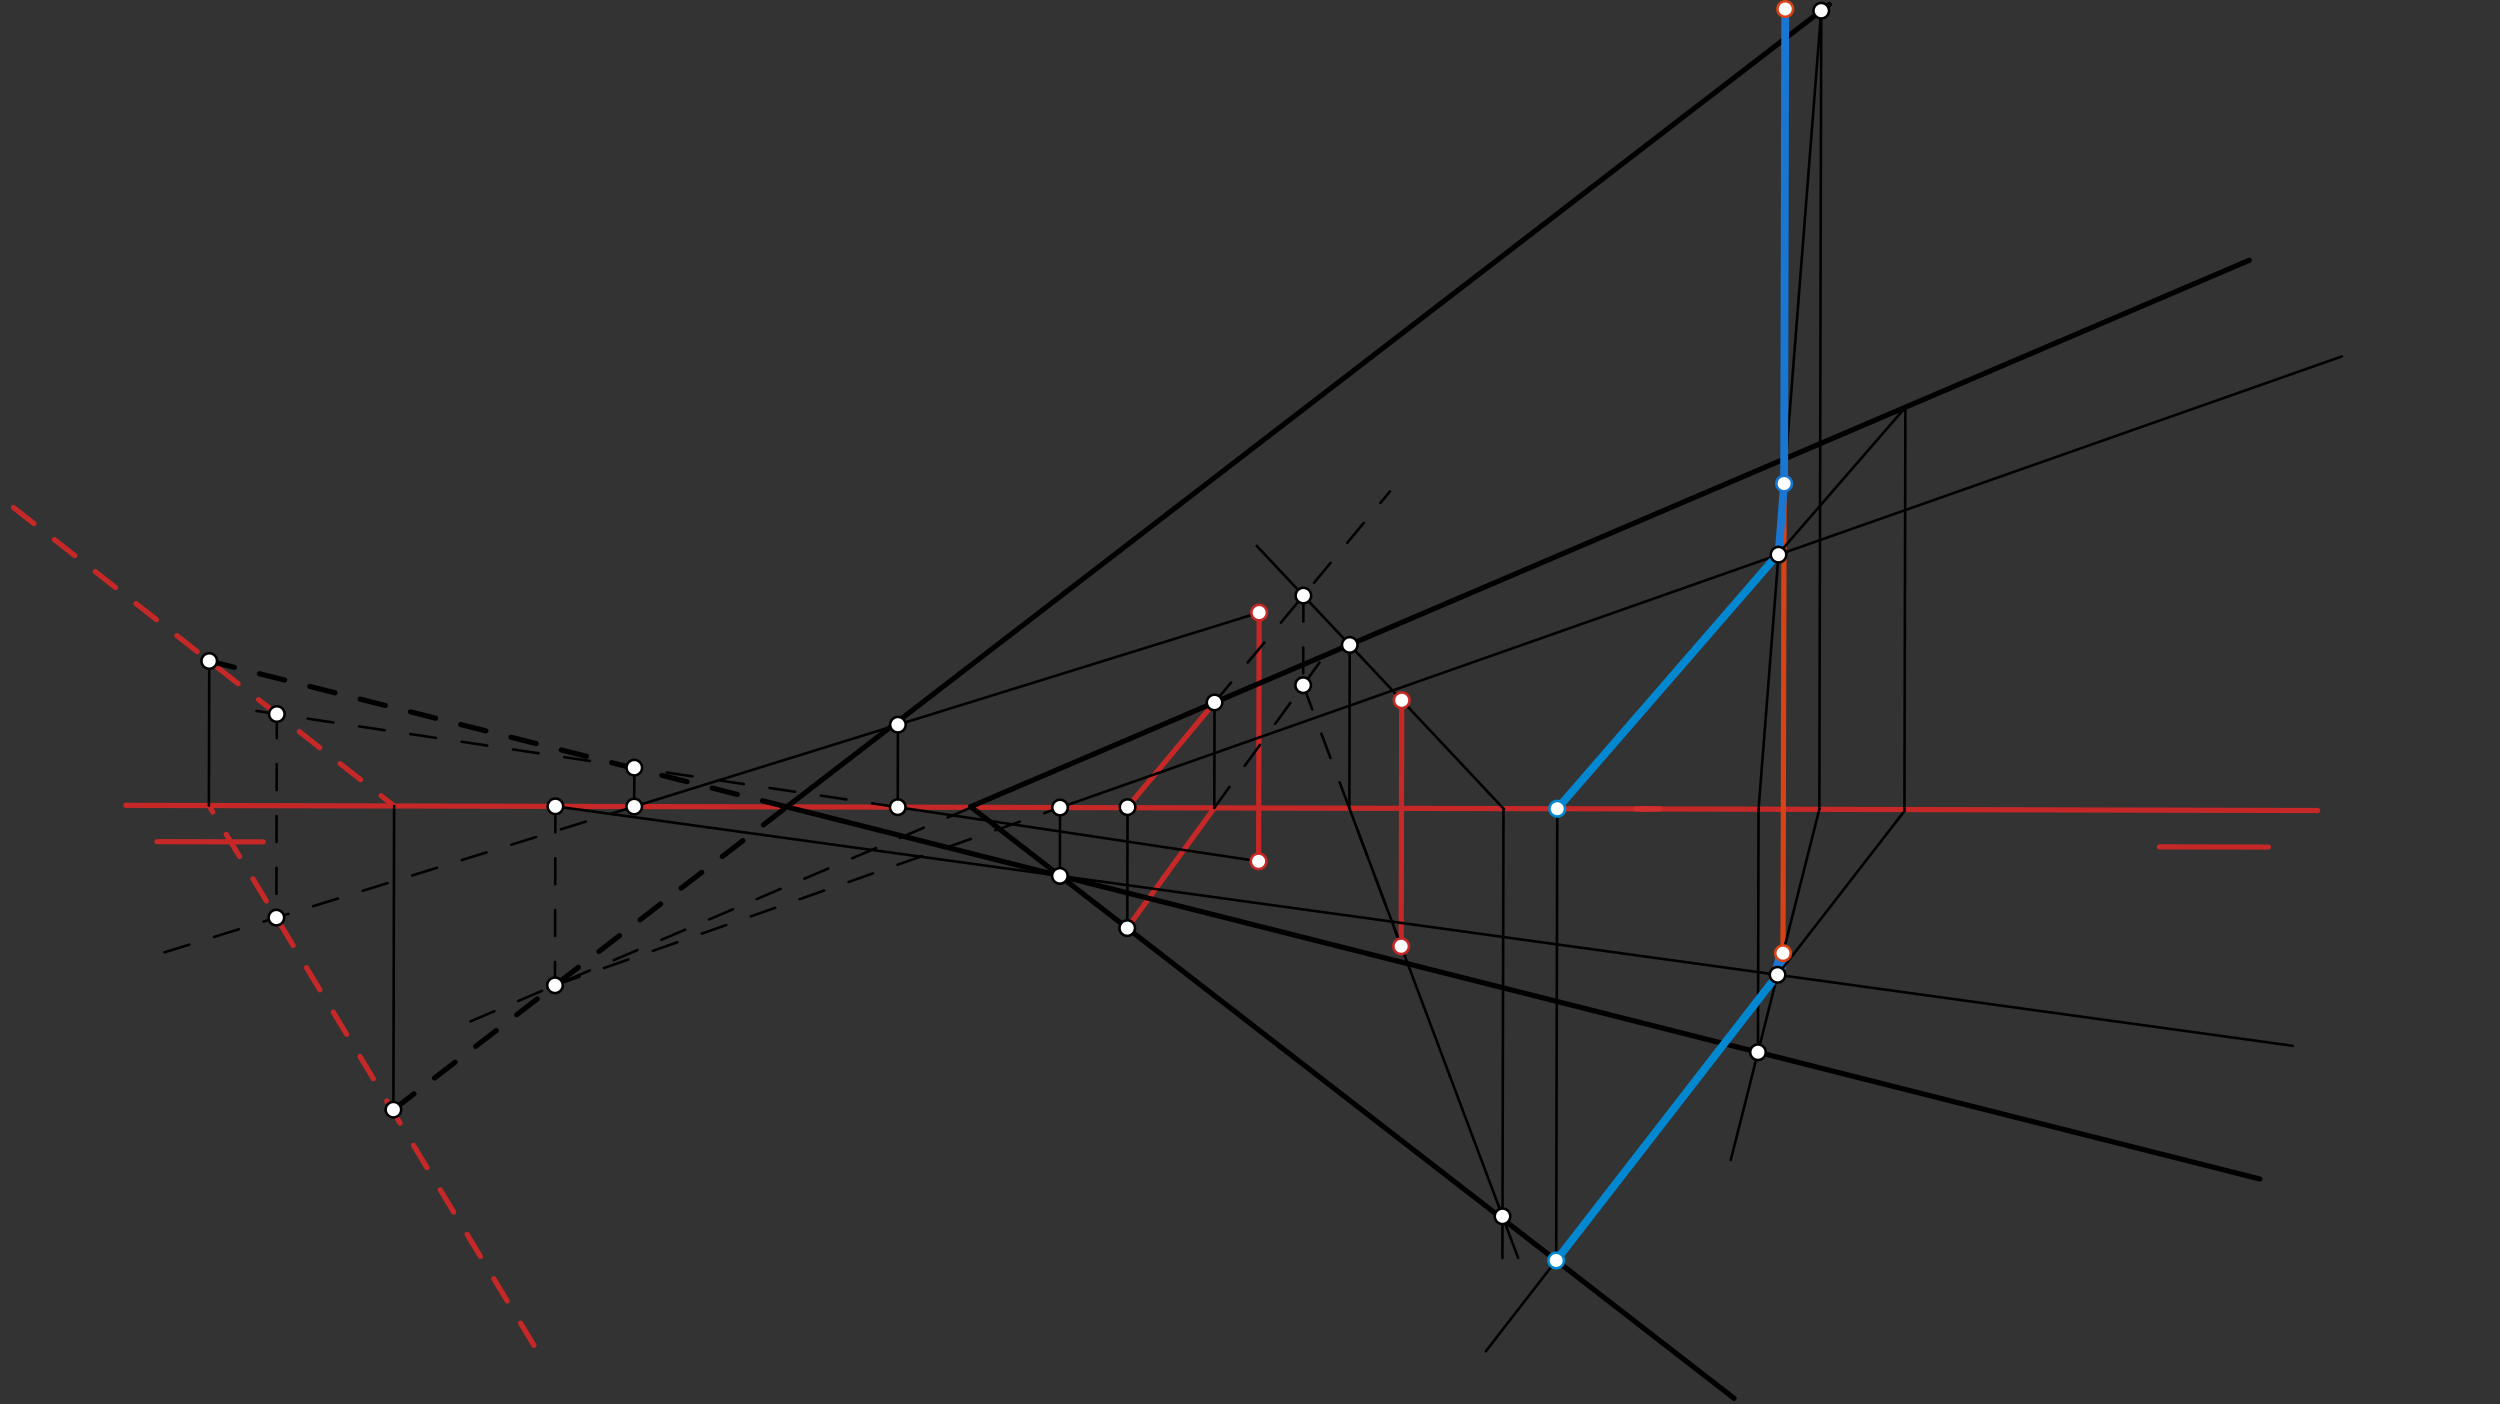 <svg xmlns="http://www.w3.org/2000/svg" class="svg--816" height="100%" preserveAspectRatio="xMidYMid meet" viewBox="0 0 963.78 541.417" width="100%"><rect x="0" y="0" width="963.78" height="541.417" fill="#333333" stroke="none"/><defs><marker id="marker-arrow" markerHeight="16" markerUnits="userSpaceOnUse" markerWidth="24" orient="auto-start-reverse" refX="24" refY="4" viewBox="0 0 24 8"><path d="M 0 0 L 24 4 L 0 8 z" stroke="inherit"></path></marker></defs><g class="aux-layer--949"></g><g class="main-layer--75a"><g class="element--733"><line stroke="#C62828" stroke-dasharray="none" stroke-linecap="round" stroke-width="2" x1="48.5" x2="893.5" y1="310.467" y2="312.467"></line></g><g class="element--733"><line stroke="#C62828" stroke-dasharray="none" stroke-linecap="round" stroke-width="2" x1="101.502" x2="60.488" y1="324.564" y2="324.467"></line></g><g class="element--733"><line stroke="#C62828" stroke-dasharray="none" stroke-linecap="round" stroke-width="2" x1="832.5" x2="874.495" y1="326.467" y2="326.566"></line></g><g class="element--733"><line stroke="#C62828" stroke-dasharray="10" stroke-linecap="round" stroke-width="2" x1="5.222" x2="151.936" y1="195.677" y2="310.711"></line></g><g class="element--733"><line stroke="#C62828" stroke-dasharray="10" stroke-linecap="round" stroke-width="2" x1="205.846" x2="80.529" y1="518.667" y2="310.542"></line></g><g class="element--733"><line stroke="#C62828" stroke-dasharray="none" stroke-linecap="round" stroke-width="2" x1="485.192" x2="485.419" y1="332.038" y2="236.047"></line></g><g class="element--733"><line stroke="#C62828" stroke-dasharray="none" stroke-linecap="round" stroke-width="2" x1="468.219" x2="434.681" y1="270.809" y2="311.16"></line></g><g class="element--733"><line stroke="#C62828" stroke-dasharray="none" stroke-linecap="round" stroke-width="2" x1="468.123" x2="434.57" y1="311.46" y2="357.795"></line></g><g class="element--733"><line stroke="#C62828" stroke-dasharray="none" stroke-linecap="round" stroke-width="2" x1="540.162" x2="540.386" y1="364.791" y2="269.967"></line></g><g class="element--733"><line stroke="#D32F2F" stroke-dasharray="none" stroke-linecap="round" stroke-width="2" x1="632.808" x2="639.745" y1="311.85" y2="311.866"></line></g><g class="element--733"><line stroke="#D32F2F" stroke-dasharray="none" stroke-linecap="round" stroke-width="2" x1="630.662" x2="636.755" y1="311.845" y2="311.859"></line></g><g class="element--733"><line stroke="#D84315" stroke-dasharray="none" stroke-linecap="round" stroke-width="2" x1="688.229" x2="687.367" y1="3.478" y2="367.464"></line></g><g class="element--733"><line stroke="#000000" stroke-dasharray="none" stroke-linecap="round" stroke-width="1" x1="80.665" x2="80.529" y1="253.199" y2="310.542"></line></g><g class="element--733"><line stroke="#000000" stroke-dasharray="none" stroke-linecap="round" stroke-width="1" x1="151.936" x2="151.659" y1="310.711" y2="427.79"></line></g><g class="element--733"><line stroke="#000000" stroke-dasharray="none" stroke-linecap="round" stroke-width="1" x1="485.419" x2="244.877" y1="236.157" y2="310.813"></line></g><g class="element--733"><line stroke="#000000" stroke-dasharray="10" stroke-linecap="round" stroke-width="1" x1="244.877" x2="59.309" y1="310.813" y2="368.406"></line></g><g class="element--733"><line stroke="#000000" stroke-dasharray="10" stroke-linecap="round" stroke-width="1" x1="106.731" x2="106.543" y1="274.585" y2="353.746"></line></g><g class="element--733"><line stroke="#000000" stroke-dasharray="none" stroke-linecap="round" stroke-width="1" x1="485.192" x2="346.087" y1="332.038" y2="311.171"></line></g><g class="element--733"><line stroke="#000000" stroke-dasharray="10" stroke-linecap="round" stroke-width="1" x1="346.087" x2="89.175" y1="311.171" y2="272.633"></line></g><g class="element--733"><line stroke="#000000" stroke-dasharray="none" stroke-linecap="round" stroke-width="1" x1="346.087" x2="346.163" y1="311.171" y2="279.296"></line></g><g class="element--733"><line stroke="#000000" stroke-dasharray="none" stroke-linecap="round" stroke-width="1" x1="244.532" x2="244.497" y1="295.906" y2="310.931"></line></g><g class="element--733"><line stroke="#000000" stroke-dasharray="10" stroke-linecap="round" stroke-width="2" x1="80.661" x2="302.643" y1="254.827" y2="310.901"></line></g><g class="element--733"><line stroke="#000000" stroke-dasharray="none" stroke-linecap="round" stroke-width="2" x1="302.643" x2="871.211" y1="310.901" y2="454.527"></line></g><g class="element--733"><line stroke="#000000" stroke-dasharray="10" stroke-linecap="round" stroke-width="2" x1="151.659" x2="303.309" y1="427.79" y2="311.07"></line></g><g class="element--733"><line stroke="#000000" stroke-dasharray="none" stroke-linecap="round" stroke-width="2" x1="303.309" x2="705.231" y1="311.07" y2="1.723"></line></g><g class="element--733"><line stroke="#000000" stroke-dasharray="none" stroke-linecap="round" stroke-width="1" x1="434.681" x2="434.57" y1="311.16" y2="357.795"></line></g><g class="element--733"><line stroke="#000000" stroke-dasharray="none" stroke-linecap="round" stroke-width="1" x1="468.219" x2="468.123" y1="270.809" y2="311.46"></line></g><g class="element--733"><line stroke="#000000" stroke-dasharray="10" stroke-linecap="round" stroke-width="1" x1="468.219" x2="535.855" y1="270.809" y2="189.437"></line></g><g class="element--733"><line stroke="#000000" stroke-dasharray="none" stroke-linecap="round" stroke-width="1" x1="484.5" x2="579.757" y1="210.467" y2="311.885"></line></g><g class="element--733"><line stroke="#000000" stroke-dasharray="10" stroke-linecap="round" stroke-width="1" x1="468.123" x2="508.694" y1="311.46" y2="255.434"></line></g><g class="element--733"><line stroke="#000000" stroke-dasharray="10" stroke-linecap="round" stroke-width="1" x1="502.471" x2="502.389" y1="229.6" y2="264.356"></line></g><g class="element--733"><line stroke="#000000" stroke-dasharray="10" stroke-linecap="round" stroke-width="1" x1="502.39" x2="540.162" y1="264.14" y2="364.791"></line></g><g class="element--733"><line stroke="#000000" stroke-dasharray="none" stroke-linecap="round" stroke-width="1" x1="520.194" x2="585.251" y1="311.583" y2="484.94"></line></g><g class="element--733"><line stroke="#000000" stroke-dasharray="none" stroke-linecap="round" stroke-width="1" x1="520.343" x2="520.194" y1="248.54" y2="311.583"></line></g><g class="element--733"><line stroke="#000000" stroke-dasharray="none" stroke-linecap="round" stroke-width="1" x1="579.196" x2="579.606" y1="484.926" y2="311.724"></line></g><g class="element--733"><line stroke="#000000" stroke-dasharray="none" stroke-linecap="round" stroke-width="2" x1="520.5" x2="374.179" y1="248.467" y2="310.999"></line></g><g class="element--733"><line stroke="#000000" stroke-dasharray="none" stroke-linecap="round" stroke-width="2" x1="521.346" x2="867.148" y1="248.105" y2="100.322"></line></g><g class="element--733"><line stroke="#000000" stroke-dasharray="none" stroke-linecap="round" stroke-width="2" x1="374.179" x2="668.51" y1="310.999" y2="539.068"></line></g><g class="element--733"><line stroke="#000000" stroke-dasharray="none" stroke-linecap="round" stroke-width="1" x1="667.234" x2="701.39" y1="447.168" y2="311.952"></line></g><g class="element--733"><line stroke="#000000" stroke-dasharray="none" stroke-linecap="round" stroke-width="1" x1="701.375" x2="702.11" y1="312.012" y2="1.716"></line></g><g class="element--733"><line stroke="#000000" stroke-dasharray="none" stroke-linecap="round" stroke-width="1" x1="677.943" x2="677.721" y1="311.956" y2="405.65"></line></g><g class="element--733"><line stroke="#000000" stroke-dasharray="none" stroke-linecap="round" stroke-width="1" x1="702.104" x2="677.943" y1="4.13" y2="311.956"></line></g><g class="element--733"><line stroke="#1976D2" stroke-dasharray="none" stroke-linecap="round" stroke-width="3" x1="688.229" x2="687.796" y1="3.478" y2="186.423"></line></g><g class="element--733"><line stroke="#000000" stroke-dasharray="none" stroke-linecap="round" stroke-width="1" x1="408.655" x2="408.593" y1="311.319" y2="337.665"></line></g><g class="element--733"><line stroke="#000000" stroke-dasharray="10" stroke-linecap="round" stroke-width="1" x1="374.487" x2="174.333" y1="311.238" y2="396.777"></line></g><g class="element--733"><line stroke="#000000" stroke-dasharray="10" stroke-linecap="round" stroke-width="1" x1="214.115" x2="213.952" y1="310.859" y2="379.845"></line></g><g class="element--733"><line stroke="#000000" stroke-dasharray="10" stroke-linecap="round" stroke-width="1" x1="213.952" x2="408.655" y1="379.845" y2="311.319"></line></g><g class="element--733"><line stroke="#000000" stroke-dasharray="none" stroke-linecap="round" stroke-width="1" x1="408.655" x2="902.827" y1="311.319" y2="137.395"></line></g><g class="element--733"><line stroke="#000000" stroke-dasharray="none" stroke-linecap="round" stroke-width="1" x1="214.115" x2="883.851" y1="310.859" y2="403.175"></line></g><g class="element--733"><line stroke="#1976D2" stroke-dasharray="none" stroke-linecap="round" stroke-width="3" x1="687.796" x2="685.645" y1="186.423" y2="213.832"></line></g><g class="element--733"><line stroke="#1976D2" stroke-dasharray="none" stroke-linecap="round" stroke-width="5" x1="687.367" x2="685.261" y1="367.464" y2="375.802"></line></g><g class="element--733"><line stroke="#000000" stroke-dasharray="none" stroke-linecap="round" stroke-width="1" x1="734.182" x2="572.806" y1="312.668" y2="520.929"></line></g><g class="element--733"><line stroke="#000000" stroke-dasharray="none" stroke-linecap="round" stroke-width="1" x1="734.182" x2="734.55" y1="312.668" y2="157.064"></line></g><g class="element--733"><line stroke="#000000" stroke-dasharray="none" stroke-linecap="round" stroke-width="1" x1="599.929" x2="600.341" y1="485.926" y2="311.773"></line></g><g class="element--733"><line stroke="#000000" stroke-dasharray="none" stroke-linecap="round" stroke-width="1" x1="600.341" x2="734.55" y1="311.773" y2="157.064"></line></g><g class="element--733"><line stroke="#0288D1" stroke-dasharray="none" stroke-linecap="round" stroke-width="3" x1="685.679" x2="600.341" y1="213.401" y2="311.773"></line></g><g class="element--733"><line stroke="#0288D1" stroke-dasharray="none" stroke-linecap="round" stroke-width="3" x1="685.261" x2="599.929" y1="375.802" y2="485.926"></line></g><g class="element--733"><circle cx="485.419" cy="236.157" r="3" stroke="#C62828" stroke-width="1" fill="#ffffff"></circle>}</g><g class="element--733"><circle cx="485.192" cy="332.038" r="3" stroke="#C62828" stroke-width="1" fill="#ffffff"></circle>}</g><g class="element--733"><circle cx="540.386" cy="269.967" r="3" stroke="#C62828" stroke-width="1" fill="#ffffff"></circle>}</g><g class="element--733"><circle cx="540.162" cy="364.791" r="3" stroke="#C62828" stroke-width="1" fill="#ffffff"></circle>}</g><g class="element--733"><circle cx="688.229" cy="3.478" r="3" stroke="#D84315" stroke-width="1" fill="#ffffff"></circle>}</g><g class="element--733"><circle cx="687.367" cy="367.464" r="3" stroke="#D84315" stroke-width="1" fill="#ffffff"></circle>}</g><g class="element--733"><circle cx="80.661" cy="254.827" r="3" stroke="#000000" stroke-width="1" fill="#ffffff"></circle>}</g><g class="element--733"><circle cx="151.659" cy="427.79" r="3" stroke="#000000" stroke-width="1" fill="#ffffff"></circle>}</g><g class="element--733"><circle cx="106.543" cy="353.746" r="3" stroke="#000000" stroke-width="1" fill="#ffffff"></circle>}</g><g class="element--733"><circle cx="106.729" cy="275.266" r="3" stroke="#000000" stroke-width="1" fill="#ffffff"></circle>}</g><g class="element--733"><circle cx="346.087" cy="311.171" r="3" stroke="#000000" stroke-width="1" fill="#ffffff"></circle>}</g><g class="element--733"><circle cx="346.162" cy="279.377" r="3" stroke="#000000" stroke-width="1" fill="#ffffff"></circle>}</g><g class="element--733"><circle cx="244.497" cy="310.931" r="3" stroke="#000000" stroke-width="1" fill="#ffffff"></circle>}</g><g class="element--733"><circle cx="244.532" cy="295.937" r="3" stroke="#000000" stroke-width="1" fill="#ffffff"></circle>}</g><g class="element--733"><circle cx="434.681" cy="311.16" r="3" stroke="#000000" stroke-width="1" fill="#ffffff"></circle>}</g><g class="element--733"><circle cx="434.57" cy="357.795" r="3" stroke="#000000" stroke-width="1" fill="#ffffff"></circle>}</g><g class="element--733"><circle cx="468.219" cy="270.809" r="3" stroke="#000000" stroke-width="1" fill="#ffffff"></circle>}</g><g class="element--733"><circle cx="502.471" cy="229.6" r="3" stroke="#000000" stroke-width="1" fill="#ffffff"></circle>}</g><g class="element--733"><circle cx="502.39" cy="264.14" r="3" stroke="#000000" stroke-width="1" fill="#ffffff"></circle>}</g><g class="element--733"><circle cx="520.343" cy="248.628" r="3" stroke="#000000" stroke-width="1" fill="#ffffff"></circle>}</g><g class="element--733"><circle cx="579.234" cy="468.906" r="3" stroke="#000000" stroke-width="1" fill="#ffffff"></circle>}</g><g class="element--733"><circle cx="677.721" cy="405.65" r="3" stroke="#000000" stroke-width="1" fill="#ffffff"></circle>}</g><g class="element--733"><circle cx="702.104" cy="4.13" r="3" stroke="#000000" stroke-width="1" fill="#ffffff"></circle>}</g><g class="element--733"><circle cx="687.796" cy="186.423" r="3" stroke="#1976D2" stroke-width="1" fill="#ffffff"></circle>}</g><g class="element--733"><circle cx="408.593" cy="337.665" r="3" stroke="#000000" stroke-width="1" fill="#ffffff"></circle>}</g><g class="element--733"><circle cx="408.655" cy="311.319" r="3" stroke="#000000" stroke-width="1" fill="#ffffff"></circle>}</g><g class="element--733"><circle cx="213.952" cy="379.845" r="3" stroke="#000000" stroke-width="1" fill="#ffffff"></circle>}</g><g class="element--733"><circle cx="214.115" cy="310.859" r="3" stroke="#000000" stroke-width="1" fill="#ffffff"></circle>}</g><g class="element--733"><circle cx="685.645" cy="213.832" r="3" stroke="#000000" stroke-width="1" fill="#ffffff"></circle>}</g><g class="element--733"><circle cx="685.261" cy="375.802" r="3" stroke="#000000" stroke-width="1" fill="#ffffff"></circle>}</g><g class="element--733"><circle cx="600.341" cy="311.773" r="3" stroke="#0288D1" stroke-width="1" fill="#ffffff"></circle>}</g><g class="element--733"><circle cx="599.929" cy="485.926" r="3" stroke="#0288D1" stroke-width="1" fill="#ffffff"></circle>}</g></g><g class="snaps-layer--ac6"></g><g class="temp-layer--52d"></g></svg>